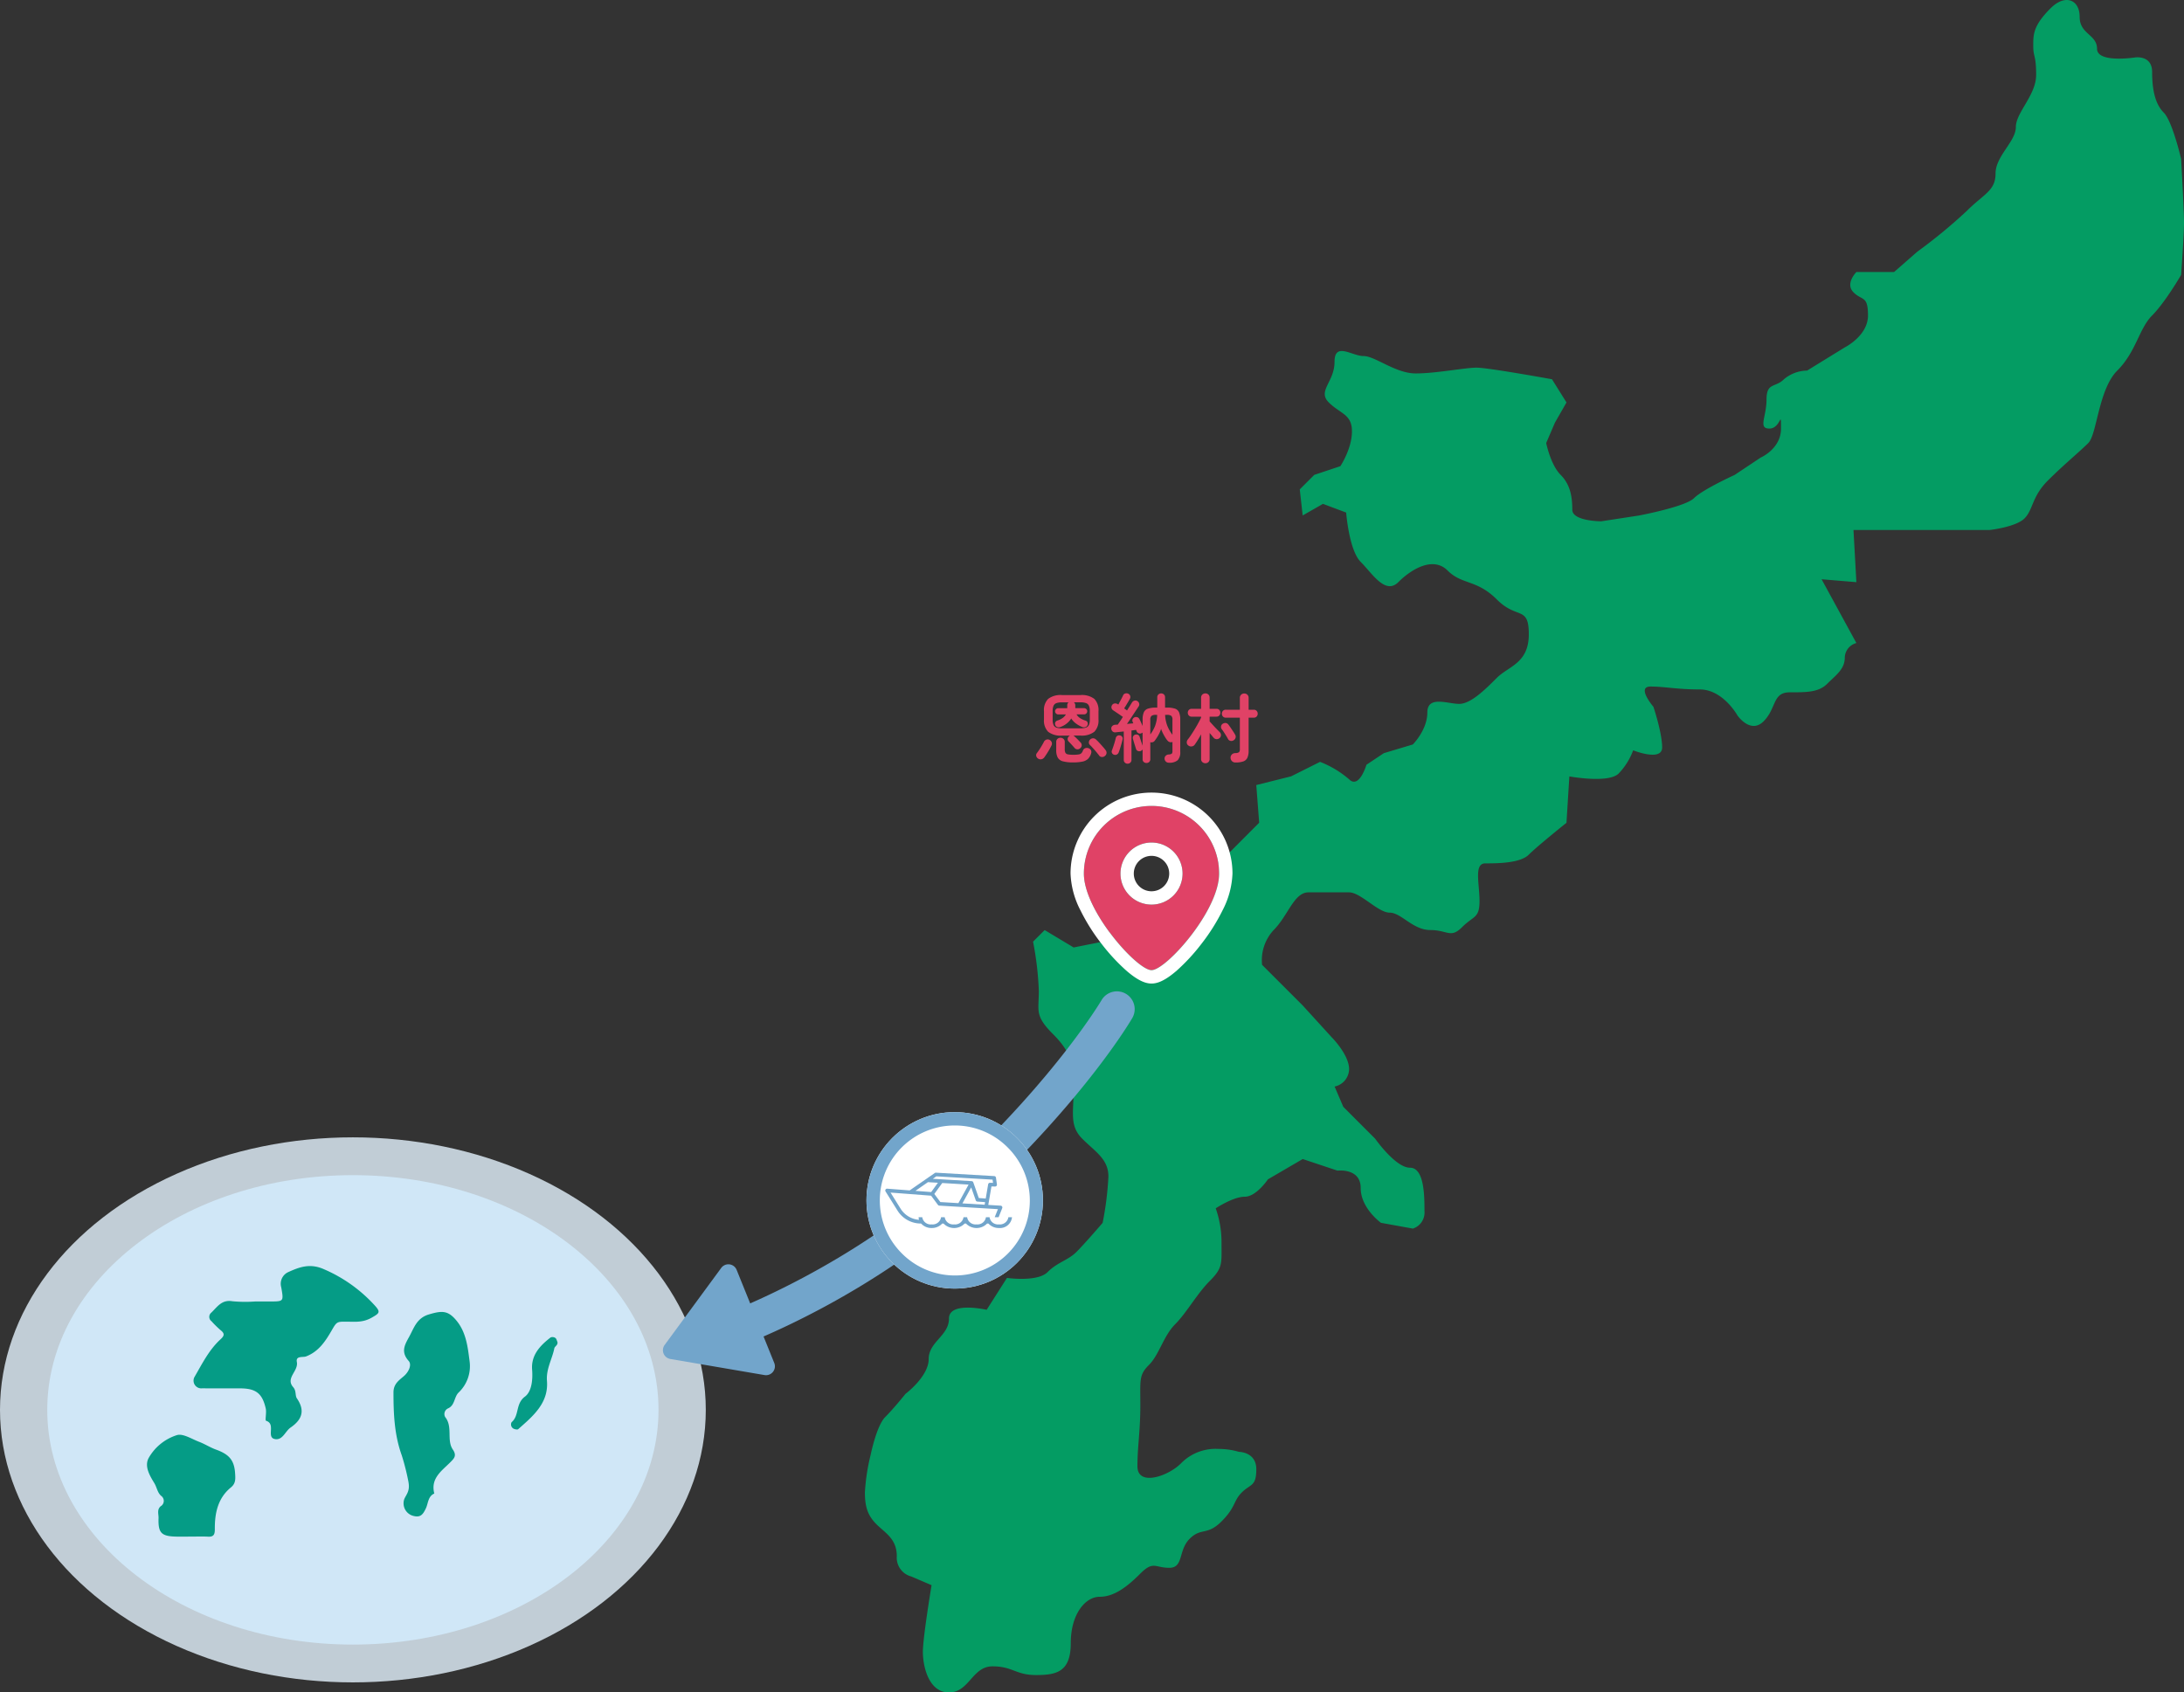 <svg xmlns="http://www.w3.org/2000/svg" width="491.317" height="380.77" viewBox="0 0 491.317 380.77"><rect x="0" y="0" width="491.317" height="380.77" fill="#333333" stroke="none"/><g transform="translate(-766.684 -8213)"><ellipse cx="79.388" cy="61.313" rx="79.388" ry="61.313" transform="translate(766.684 8468.883)" fill="rgba(228,244,255,0.8)"/><ellipse cx="68.755" cy="52.807" rx="68.755" ry="52.807" transform="translate(777.315 8477.389)" fill="rgba(211,237,255,0.8)"/><path d="M266.746,1.848c-3.913,3.914-3.913,5.87-3.913,8.479s.652,1.957.652,6.522-4.566,8.478-4.566,11.739-4.565,6.523-4.565,10.436-2.608,4.565-6.521,8.478a118.5,118.5,0,0,1-11.087,9.13L231.528,61.2h-8.479s-2.608,2.61-.652,4.566,3.262.652,3.262,5.218-5.218,7.173-5.218,7.173l-8.479,5.217a8.266,8.266,0,0,0-5.217,1.957c-1.957,1.957-3.914.652-3.914,4.565s-1.956,6.522.652,6.522,2.608-4.565,2.608,0-4.565,6.523-4.565,6.523l-5.869,3.913s-7.174,3.261-9.131,5.217-12.392,3.913-12.392,3.913l-8.477,1.3s-6.523,0-6.523-2.608-.326-5.544-2.609-7.827-3.261-7.175-3.261-7.175l1.956-4.565,2.609-4.565-3.261-5.218s-14.349-2.609-16.957-2.609-9.131,1.3-13.7,1.3-9.131-3.913-11.739-3.913-6.522-3.261-6.522,1.3-3.913,6.521-1.3,9.131,5.218,2.609,5.218,6.522-2.608,7.826-2.608,7.826l-5.87,1.957-3.261,3.261.652,5.869,4.565-2.608,5.218,1.956s.652,8.479,3.261,11.088,5.544,7.5,8.478,4.566,7.827-5.87,11.087-2.61,6.523,1.957,11.088,6.523,7.174,1.3,7.174,7.825-4.565,7.175-7.174,9.784-5.87,5.869-8.478,5.869-7.174-1.956-7.174,1.957-3.261,7.174-3.261,7.174l-6.523,1.956-3.913,2.609s-1.631,5.544-3.914,3.261a22.463,22.463,0,0,0-6.523-3.913l-6.521,3.261-7.826,1.957.652,8.478L78.916,194.9c-3.587,3.586-1.957,6.521-4.565,9.13s-3.262,4.565-5.87,4.565a19.267,19.267,0,0,1-5.869-1.3l-4.565-1.3-4.566,5.869-6.521,1.3-6.523-3.913-2.609,2.609a70.735,70.735,0,0,1,1.3,11.086c0,4.566-.979,5.544,3.261,9.784s4.565,7.173,4.565,12.39-.979,8.154,1.956,11.088,5.87,4.565,5.87,8.479a70.207,70.207,0,0,1-1.3,10.435s-3.913,4.565-5.869,6.523-4.241,2.282-6.523,4.565-9.131,1.3-9.131,1.3l-4.565,7.173s-8.477-1.956-8.477,1.957-4.565,5.217-4.565,9.13-5.218,7.827-5.218,7.827-2.609,3.261-4.565,5.218S1.3,327.291,1.3,327.291A45.626,45.626,0,0,0,0,335.77c0,3.261.652,5.218,2.61,7.173s4.565,3.261,4.565,7.174a4.37,4.37,0,0,0,3.261,4.565L15,356.64s-1.957,11.74-1.957,15,1.3,9.13,5.87,9.13S24.131,374.9,28.7,374.9s5.218,1.956,9.783,1.956,7.827-.652,7.827-7.174,3.261-10.435,6.522-10.435,6.195-2.282,9.131-5.218,3.261-1.3,6.522-1.3,1.956-3.913,4.565-6.521,3.913-.652,7.175-3.914,2.608-4.565,4.565-6.521,3.261-1.3,3.261-5.218-3.914-3.914-3.914-3.914a15.916,15.916,0,0,0-4.565-.652,10.864,10.864,0,0,0-8.48,3.261c-2.934,2.935-9.782,5.218-9.782.652s.652-7.827.652-13.7-.326-6.849,1.957-9.131,3.26-6.522,5.869-9.131,4.892-6.848,7.827-9.783,2.61-3.913,2.61-8.478a23.091,23.091,0,0,0-1.3-7.827s3.913-2.608,6.522-2.608,5.218-3.913,5.218-3.913l7.826-4.567,7.827,2.61s5.217-.652,5.217,3.913,4.565,7.827,4.565,7.827l7.175,1.3a3.792,3.792,0,0,0,2.608-3.914c0-3.26,0-9.783-3.261-9.783s-7.827-6.522-7.827-6.522l-7.174-7.173-1.956-4.566a4.079,4.079,0,0,0,3.261-3.913c0-3.261-3.913-7.173-3.913-7.173L98.481,226.2l-7.175-7.174-1.956-1.956a9.961,9.961,0,0,1,2.608-7.827c3.262-3.261,4.566-8.478,7.827-8.478h9.131c2.609,0,6.522,4.565,9.131,4.565s5.218,3.913,9.13,3.913,4.565,1.956,7.175-.652,3.913-1.956,3.913-5.87-1.3-8.477,1.3-8.477,7.826,0,9.783-1.957,8.478-7.174,8.478-7.174l.652-10.435s8.8,1.631,11.088-.651a15.013,15.013,0,0,0,3.261-5.218s6.522,2.608,6.522-.652-1.956-9.131-1.956-9.131-3.914-4.565-.652-4.565,5.87.652,11.088.652,8.477,5.87,8.477,5.87,2.935,4.239,5.869,1.3,1.957-6.523,5.87-6.523,6.522,0,8.478-1.956,3.914-3.261,3.914-5.87a3.48,3.48,0,0,1,2.608-3.261l-7.826-14.348,7.826.652-.652-11.739h30.654s5.869-.652,7.825-2.61,1.631-4.892,5.218-8.478,7.175-6.522,9.131-8.479,2.283-12.064,6.522-16.3,4.892-9.456,7.827-12.39S296.1,61.85,296.1,61.85s.651-9.131.651-11.739-.651-14.348-.651-14.348-1.957-8.478-3.914-10.435-2.609-5.217-2.609-9.13-3.913-3.262-3.913-3.262-8.479,1.3-8.479-1.956-3.912-3.261-3.912-7.174-3.262-5.218-6.523-1.957" transform="translate(961.254 8213)" fill="#049c63"/><path d="M60.388,0A15.217,15.217,0,0,0,45.172,15.216c0,8.4,11.959,21.737,15.216,21.737S75.6,23.619,75.6,15.216A15.217,15.217,0,0,0,60.388,0Zm0,22.2a6.984,6.984,0,1,1,6.984-6.984A6.984,6.984,0,0,1,60.388,22.2Z" transform="translate(965.345 8394.322)" fill="#e04266"/><path d="M60.388,0A15.217,15.217,0,0,0,45.172,15.216c0,8.4,11.959,21.737,15.216,21.737S75.6,23.619,75.6,15.216A15.217,15.217,0,0,0,60.388,0m0,22.2a6.984,6.984,0,1,1,6.984-6.984A6.984,6.984,0,0,1,60.388,22.2m0-25.2A18.2,18.2,0,0,1,78.6,15.216a19.432,19.432,0,0,1-2.217,8.244,43.811,43.811,0,0,1-4.8,7.613A43.53,43.53,0,0,1,66.115,37c-3.03,2.65-4.719,2.957-5.726,2.957s-2.7-.306-5.727-2.957a43.522,43.522,0,0,1-5.474-5.923,43.808,43.808,0,0,1-4.8-7.613,19.433,19.433,0,0,1-2.217-8.244A18.2,18.2,0,0,1,60.388-3Zm0,22.2A3.984,3.984,0,1,0,56.4,15.216,3.989,3.989,0,0,0,60.388,19.2Z" transform="translate(965.345 8394.322)" fill="#fff"/><g transform="translate(799.757 8497.844)"><path d="M221.62,444.218c1.148,0,2.295.007,3.443,0,2.968-.021,2.964-.023,2.412-3.181a2.889,2.889,0,0,1,1.449-3.376c2.606-1.182,5-2.134,8.228-.672a33.062,33.062,0,0,1,11.486,8.26c1.221,1.381.882,1.638-.83,2.612-1.9,1.079-3.589.921-5.371.9-2.315-.021-2.442-.068-3.468,1.71-1.454,2.519-2.952,4.97-5.931,6.111-.68.259-2.337-.207-2.056,1.244.4,2.066-2.623,3.614-.822,5.66.746.847.4,1.9.831,2.526,1.921,2.794,1.121,4.822-1.408,6.561-1.209.831-1.77,2.865-3.464,2.609-2.153-.324.256-3.418-2.062-4.126-.267-.082.138-1.831-.067-2.741-.772-3.424-2.2-4.524-5.711-4.55-2.869-.021-5.738.018-8.607-.013a1.735,1.735,0,0,1-1.716-2.553c1.726-2.965,3.263-6.1,5.85-8.466.864-.789,1.01-1.3.021-2.066a22.678,22.678,0,0,1-2.043-2.008,1.222,1.222,0,0,1-.028-1.951c1.325-1.272,2.333-2.957,4.71-2.549a30.85,30.85,0,0,0,5.154.055" transform="translate(-197.277 -436.246)" fill="#059c86"/><path d="M250.149,483.525a52.386,52.386,0,0,0-1.516-6.051c-1.668-4.61-1.867-9.341-1.867-14.164,0-1.912,1.226-2.718,2.3-3.634,1.2-1.021,1.852-2.636,1.119-3.451-1.847-2.055-.854-3.682.111-5.44,1.091-1.989,1.688-4.205,4.439-5.027,3.036-.906,4.366-.9,6.313,1.527,2.123,2.647,2.453,6.021,2.851,9.087a8.165,8.165,0,0,1-2.433,6.912c-1.1,1.014-.822,2.894-2.416,3.613a1.4,1.4,0,0,0-.662,1.94c1.785,2.22.275,5.179,1.729,7.318.921,1.355.324,1.971-.512,2.814-1.956,1.974-4.548,3.64-3.655,7.087-1.407.591-1.385,2.221-1.858,3.252-.67,1.459-1.235,2.156-2.714,1.813a2.914,2.914,0,0,1-2.161-3.871c.448-.992,1.286-1.781.927-3.726" transform="translate(-191.321 -434.879)" fill="#059c86"/><path d="M208.4,492.088c-1.147,0-2.295.033-3.44-.007-3.1-.106-3.821-.889-3.708-4.156.031-.893-.406-1.9.477-2.664a1.388,1.388,0,0,0,.09-2.354c-.837-.758-.949-1.912-1.511-2.836-1.007-1.652-2.3-3.776-1.283-5.662a11.163,11.163,0,0,1,6.327-5.142c1.366-.441,3.339.852,4.991,1.483,1.317.5,2.527,1.291,3.852,1.77,2.975,1.078,4.111,2.4,4.286,5.425.065,1.1.167,2.17-.931,3.064-2.947,2.4-3.661,5.772-3.636,9.354.007,1.125-.167,1.812-1.5,1.74s-2.675-.015-4.013-.015" transform="translate(-198.658 -431.223)" fill="#059c86"/><path d="M280.147,451.188c.183.725-.6.984-.694,1.445-.49,2.452-1.87,4.63-1.657,7.336.394,5.005-3.151,7.927-6.466,10.855-.184.164-.749.039-1.059-.112a1.07,1.07,0,0,1-.428-1.456c1.771-1.482.837-4.152,2.993-5.75,1.521-1.127,1.8-3.769,1.62-6.079-.251-3.255,1.791-5.412,4.177-7.247a1.183,1.183,0,0,1,1.051.123c.251.168.326.6.462.884" transform="translate(-187.823 -434.132)" fill="#059c86"/></g><path d="M0,69.928a4,4,0,0,1-3.843-2.9A4,4,0,0,1-1.1,62.082c.29-.083,29.262-8.543,53.51-28.258C76.793,14,87.891-2.09,88-2.251a4,4,0,0,1,5.556-1.055,4,4,0,0,1,1.059,5.553c-.469.69-11.777,17.146-37.16,37.784C31.893,60.815,2.345,69.417,1.1,69.773A4,4,0,0,1,0,69.928Z" transform="matrix(0.998, -0.07, 0.07, 0.998, 926.82, 8446.43)" fill="#72a5cb"/><path d="M13.183,2.755a2,2,0,0,1,3.4,0l11.3,18.294a2,2,0,0,1-1.7,3.051H3.586a2,2,0,0,1-1.7-3.051Z" transform="translate(919.862 8532.002) rotate(-112)" fill="#72a5cb"/><ellipse cx="19.847" cy="19.847" rx="19.847" ry="19.847" transform="translate(961.608 8463.213)" fill="#fff"/><path d="M19.847,3A16.847,16.847,0,0,0,7.934,31.759,16.847,16.847,0,1,0,31.759,7.934,16.737,16.737,0,0,0,19.847,3m0-3A19.847,19.847,0,1,1,0,19.847,19.847,19.847,0,0,1,19.847,0Z" transform="translate(961.608 8463.213)" fill="#72a5cb"/><path d="M27.692,10.023a1.917,1.917,0,0,1-2.115,1.61,1.917,1.917,0,0,1-2.115-1.61h-.818a1.917,1.917,0,0,1-2.115,1.61,1.917,1.917,0,0,1-2.115-1.61H17.6a1.917,1.917,0,0,1-2.114,1.61,1.917,1.917,0,0,1-2.115-1.61H12.55a1.917,1.917,0,0,1-2.115,1.61,1.917,1.917,0,0,1-2.115-1.61H7.5a2.027,2.027,0,0,0,.086.581,5.368,5.368,0,0,1-4.15-2.522L1.185,4.476l9.125.7,1.538,2.071a.409.409,0,0,0,.3.164l13.192.793-.723,1.817h.88l.812-2.04a.409.409,0,0,0-.356-.56l-2.78-.167.71-4.156.819.015a.414.414,0,0,0,.314-.138.409.409,0,0,0,.1-.329L24.9,1.116a.409.409,0,0,0-.381-.35L11.4,0a.407.407,0,0,0-.257.072L5.491,3.987.44,3.6a.409.409,0,0,0-.378.625L2.744,8.516a6.187,6.187,0,0,0,5.278,2.926h.036a3.154,3.154,0,0,0,2.378,1.009,3.153,3.153,0,0,0,2.377-1.009h.293a3.3,3.3,0,0,0,4.754,0h.293a3.3,3.3,0,0,0,4.754,0H23.2a3.153,3.153,0,0,0,2.377,1.009,2.72,2.72,0,0,0,2.933-2.428ZM11.034,4.781l1.781-2.457,5.927.358-2.289,4.17-4.062-.244Zm6.322,2.125L19.33,3.312l1.028,2.917a.409.409,0,0,0,.357.272l1.74.122-.1.585ZM11.489.825l12.645.738.105.725-.689-.013h-.008a.409.409,0,0,0-.4.34l-.546,3.2L21.04,5.7,19.8,2.177a.41.41,0,0,0-.361-.272l-8.744-.528ZM9.6,2.131l2.242.135L10.33,4.359,6.784,4.086Z" transform="translate(965.838 8476.834)" fill="#72a5cb"/><path d="M10.506-1.921a.841.841,0,0,1-.637.238.888.888,0,0,1-.637-.323q-.272-.323-.655-.74t-.671-.705a.717.717,0,0,1-.213-.586.8.8,0,0,1,.281-.569q.068-.051.128-.1a.311.311,0,0,1,.127-.068H6.443A4.61,4.61,0,0,1,3.3-5.635,3.591,3.591,0,0,1,2.363-8.4v-1.87A3.591,3.591,0,0,1,3.3-13.031a4.61,4.61,0,0,1,3.145-.858h4.1a4.61,4.61,0,0,1,3.145.858,3.591,3.591,0,0,1,.935,2.763V-8.4a3.591,3.591,0,0,1-.935,2.762,4.61,4.61,0,0,1-3.145.859H8.959a.661.661,0,0,1,.238.153q.153.136.417.391t.527.527q.263.272.433.459a.926.926,0,0,1,.281.671A.875.875,0,0,1,10.506-1.921ZM6.443-6.409h4.1a3.8,3.8,0,0,0,1.275-.17,1.115,1.115,0,0,0,.655-.595,2.917,2.917,0,0,0,.2-1.19V-10.3a2.917,2.917,0,0,0-.2-1.19,1.115,1.115,0,0,0-.655-.6,3.8,3.8,0,0,0-1.275-.17H9.1a.859.859,0,0,1,.306.7v.612h1.972a.7.7,0,0,1,.5.2.658.658,0,0,1,.213.493.678.678,0,0,1-.213.51.7.7,0,0,1-.5.2H9.69a2.454,2.454,0,0,0,.748.807,4.483,4.483,0,0,0,1.258.587.693.693,0,0,1,.467.408.744.744,0,0,1-.009.612.743.743,0,0,1-.51.451,1,1,0,0,1-.714-.043,6.267,6.267,0,0,1-1.479-.85A4.144,4.144,0,0,1,8.5-8.619a4.756,4.756,0,0,1-2.414,1.9,1.05,1.05,0,0,1-.7.034A.716.716,0,0,1,4.9-7.157a.782.782,0,0,1,.017-.621.8.8,0,0,1,.51-.4,3.8,3.8,0,0,0,1.156-.569,2.675,2.675,0,0,0,.714-.79H5.576a.7.7,0,0,1-.5-.2.678.678,0,0,1-.212-.51.658.658,0,0,1,.212-.493.7.7,0,0,1,.5-.2H7.6v-.612a.851.851,0,0,1,.289-.7H6.443a3.8,3.8,0,0,0-1.275.17,1.115,1.115,0,0,0-.654.6,2.917,2.917,0,0,0-.2,1.19v1.938a2.917,2.917,0,0,0,.2,1.19,1.115,1.115,0,0,0,.654.595A3.8,3.8,0,0,0,6.443-6.409ZM8.925,1.258a8.509,8.509,0,0,1-2.312-.247A1.836,1.836,0,0,1,5.448.153a3.518,3.518,0,0,1-.331-1.666V-3.332a.9.9,0,0,1,.28-.7.964.964,0,0,1,.671-.255,1,1,0,0,1,.68.255.882.882,0,0,1,.289.7v1.649a1.655,1.655,0,0,0,.145.765.783.783,0,0,0,.561.366,6.049,6.049,0,0,0,1.232.093,7.089,7.089,0,0,0,1.2-.076,1.116,1.116,0,0,0,.62-.289,1.639,1.639,0,0,0,.34-.6.815.815,0,0,1,.51-.51,1.016,1.016,0,0,1,.731,0,.939.939,0,0,1,.553.442.889.889,0,0,1,.043.7A2.865,2.865,0,0,1,12.316.417a2.49,2.49,0,0,1-1.241.646A9.482,9.482,0,0,1,8.925,1.258ZM1.054.408A.956.956,0,0,1,.629-.153a.749.749,0,0,1,.136-.68Q1-1.139,1.3-1.59t.578-.926q.281-.476.451-.816a.985.985,0,0,1,.552-.527.894.894,0,0,1,.74.051.946.946,0,0,1,.476.527.917.917,0,0,1-.051.748q-.187.391-.467.884t-.586.961q-.306.468-.561.824a1.1,1.1,0,0,1-.646.417A.977.977,0,0,1,1.054.408ZM16.082-.2a.961.961,0,0,1-.68.246.767.767,0,0,1-.629-.332q-.238-.323-.621-.782t-.782-.9q-.4-.442-.688-.714a.74.74,0,0,1-.213-.637.867.867,0,0,1,.314-.6.928.928,0,0,1,.655-.247.935.935,0,0,1,.655.3q.323.289.722.723t.773.858q.374.425.612.748a.923.923,0,0,1,.238.7A.938.938,0,0,1,16.082-.2Zm5.1,1.751a.865.865,0,0,1-.612-.238A.82.82,0,0,1,20.315.68V-5.7q-.527.051-.986.1t-.816.085a.849.849,0,0,1-.7-.179.956.956,0,0,1-.306-.6.775.775,0,0,1,.221-.637,1.024,1.024,0,0,1,.731-.28,1.742,1.742,0,0,1,.247-.017,2.125,2.125,0,0,0,.264-.017q.2-.306.51-.756t.629-.977q-.306-.221-.731-.51l-.816-.552q-.391-.264-.629-.417a.849.849,0,0,1-.374-.519.809.809,0,0,1,.119-.655.76.76,0,0,1,.552-.365.954.954,0,0,1,.671.127.723.723,0,0,1,.187.119q.17-.323.382-.714t.4-.757q.187-.365.289-.587a.716.716,0,0,1,.493-.442.934.934,0,0,1,.7.068.774.774,0,0,1,.408.484.786.786,0,0,1-.068.637q-.119.238-.357.637t-.484.807q-.247.408-.451.731.187.119.349.238l.3.221.638-1.02q.3-.476.468-.765a.94.94,0,0,1,.527-.417.786.786,0,0,1,.663.077.87.87,0,0,1,.417.51.786.786,0,0,1-.076.663q-.323.493-.782,1.182t-.944,1.428q-.484.74-.927,1.369l.74-.068q.365-.034.689-.068l-.153-.34a.7.7,0,0,1,0-.6.779.779,0,0,1,.442-.417.892.892,0,0,1,.629-.009.807.807,0,0,1,.459.417q.136.255.34.705t.374.842V-8.347a4.107,4.107,0,0,1,.272-1.666,1.525,1.525,0,0,1,.935-.825,5.753,5.753,0,0,1,1.819-.23h.272V-13.4a.82.82,0,0,1,.255-.629.887.887,0,0,1,.629-.238.865.865,0,0,1,.612.238.82.82,0,0,1,.255.629v2.329h.391a5.74,5.74,0,0,1,1.828.23,1.524,1.524,0,0,1,.927.825,4.107,4.107,0,0,1,.272,1.666v7.225A2.582,2.582,0,0,1,32.444.765a2.785,2.785,0,0,1-1.98.561.93.93,0,0,1-.969-.884.851.851,0,0,1,.264-.688,1.014,1.014,0,0,1,.672-.281,1.3,1.3,0,0,0,.688-.187.785.785,0,0,0,.145-.561V-3.349a.875.875,0,0,1-.578.043.964.964,0,0,1-.51-.315,5.92,5.92,0,0,1-.527-.731,10.675,10.675,0,0,1-.544-.977,7.015,7.015,0,0,1-.391-.944,7.581,7.581,0,0,1-.646,1.445,9.829,9.829,0,0,1-.816,1.241.825.825,0,0,1-.442.3.879.879,0,0,1-.527-.009V.544a.793.793,0,0,1-.255.62.931.931,0,0,1-1.224,0,.793.793,0,0,1-.255-.62v-2.21a.849.849,0,0,1-.425.357.876.876,0,0,1-.646-.008.689.689,0,0,1-.408-.451q-.085-.272-.221-.7t-.264-.85q-.127-.425-.212-.7a.818.818,0,0,1,.076-.629.7.7,0,0,1,.468-.34.851.851,0,0,1,.595.043.707.707,0,0,1,.374.467q.085.238.2.6t.246.74q.128.374.213.646V-5.457l-.1.068a1.111,1.111,0,0,1-.119.068.778.778,0,0,1-.68.025.8.8,0,0,1-.442-.45,1.206,1.206,0,0,0-.051-.153q-.034-.085-.068-.153-.221.017-.485.06t-.552.076V.68a.82.82,0,0,1-.255.629A.865.865,0,0,1,21.182,1.547ZM18.122-.476a.691.691,0,0,1-.451-.374.669.669,0,0,1-.025-.578q.136-.357.306-.859t.323-1.028q.153-.527.238-.9a.8.8,0,0,1,.357-.51.728.728,0,0,1,.595-.085.763.763,0,0,1,.493.314.724.724,0,0,1,.085.6q-.085.391-.238.927T19.49-1.912q-.161.518-.314.909a.878.878,0,0,1-.417.484A.757.757,0,0,1,18.122-.476ZM31.263-4.964V-8.33a1.158,1.158,0,0,0-.255-.884,1.647,1.647,0,0,0-1.02-.221h-.374a7.84,7.84,0,0,0,.51,2.491A8.577,8.577,0,0,0,31.263-4.964Zm-4.981-.068A8.144,8.144,0,0,0,27.37-6.987a7.912,7.912,0,0,0,.459-2.448h-.255a1.693,1.693,0,0,0-1.02.221,1.111,1.111,0,0,0-.272.884ZM38.675,1.445a.968.968,0,0,1-.688-.264.9.9,0,0,1-.28-.688V-5.049q-.374.68-.748,1.283t-.68,1.028a.938.938,0,0,1-.672.4.977.977,0,0,1-.773-.213.808.808,0,0,1-.348-.62,1.041,1.041,0,0,1,.212-.705q.323-.391.731-1T36.27-6.2q.433-.706.807-1.394t.629-1.215v-.221H35.6a.827.827,0,0,1-.646-.264.9.9,0,0,1-.238-.62.887.887,0,0,1,.238-.629A.841.841,0,0,1,35.6-10.8h2.108v-2.5a.922.922,0,0,1,.28-.705.968.968,0,0,1,.688-.264.938.938,0,0,1,.68.264.937.937,0,0,1,.272.705v2.5h1.53a.841.841,0,0,1,.646.255.887.887,0,0,1,.238.629.9.9,0,0,1-.238.62.827.827,0,0,1-.646.264h-1.53v1.071l.757.833q.434.476.841.893t.646.654a.927.927,0,0,1,.306.655.863.863,0,0,1-.272.672.933.933,0,0,1-.663.28.9.9,0,0,1-.68-.28q-.17-.187-.408-.484t-.527-.621V.493a.915.915,0,0,1-.272.688A.938.938,0,0,1,38.675,1.445Zm6.766-.17a1.063,1.063,0,0,1-.774-.289,1.118,1.118,0,0,1-.332-.748,1,1,0,0,1,.255-.722,1.06,1.06,0,0,1,.765-.349,1.662,1.662,0,0,0,.884-.2.978.978,0,0,0,.187-.723V-8.806H43.265a.827.827,0,0,1-.646-.264.918.918,0,0,1-.238-.637.9.9,0,0,1,.238-.621.827.827,0,0,1,.646-.264h3.162V-13.26a.935.935,0,0,1,.289-.714.981.981,0,0,1,.7-.272.981.981,0,0,1,.7.272.935.935,0,0,1,.289.714v2.669h1.156a.827.827,0,0,1,.646.264.9.9,0,0,1,.238.621.918.918,0,0,1-.238.637.827.827,0,0,1-.646.264H48.4v7.412A3.837,3.837,0,0,1,48.127.2a1.589,1.589,0,0,1-.918.833A5.1,5.1,0,0,1,45.441,1.275Zm-.408-5a.914.914,0,0,1-.722.136.813.813,0,0,1-.569-.459q-.153-.289-.4-.688t-.51-.808a7.821,7.821,0,0,0-.485-.68.839.839,0,0,1-.145-.646.809.809,0,0,1,.366-.561,1.113,1.113,0,0,1,.646-.179.883.883,0,0,1,.663.4q.238.306.519.722t.544.816q.264.4.417.671a.877.877,0,0,1,.111.7A.97.97,0,0,1,45.033-3.723Z" transform="translate(999.176 8383.27)" fill="#e04266"/></g></svg>